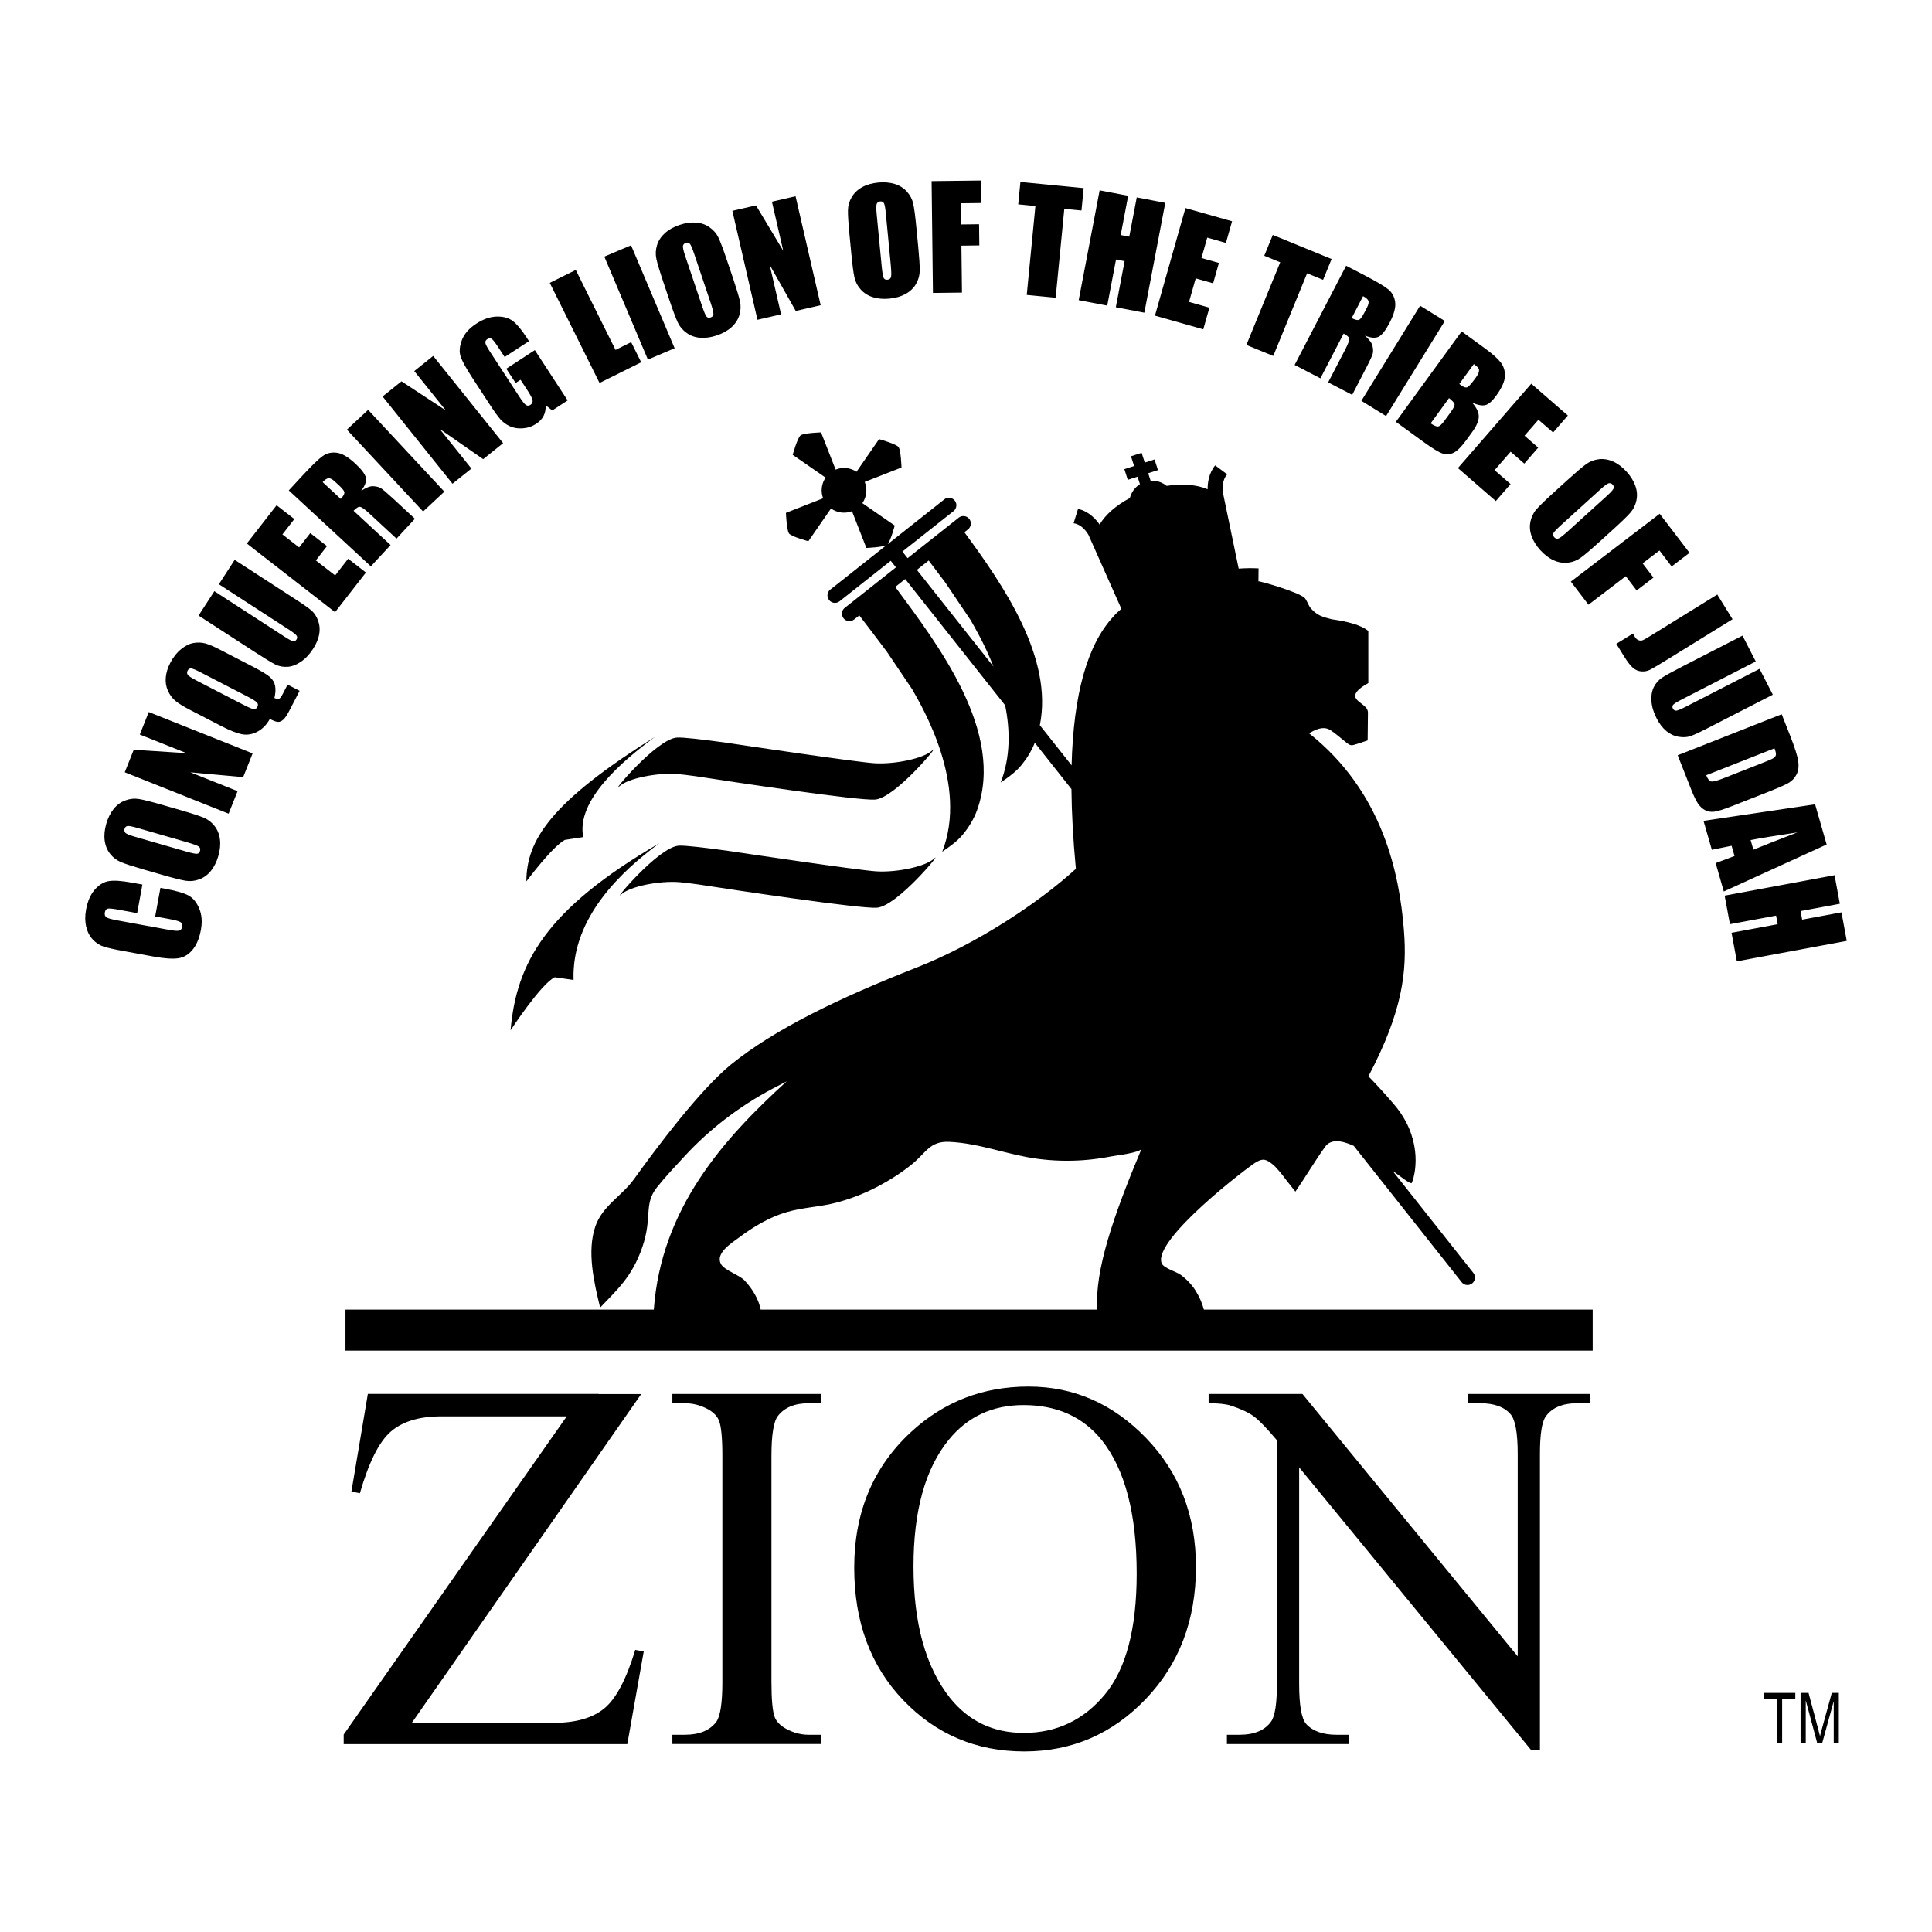 <?xml version="1.0" encoding="utf-8"?>
<!-- Generator: Adobe Illustrator 13.0.0, SVG Export Plug-In . SVG Version: 6.00 Build 14948)  -->
<!DOCTYPE svg PUBLIC "-//W3C//DTD SVG 1.0//EN" "http://www.w3.org/TR/2001/REC-SVG-20010904/DTD/svg10.dtd">
<svg version="1.0" id="Layer_1" xmlns="http://www.w3.org/2000/svg" xmlns:xlink="http://www.w3.org/1999/xlink" x="0px" y="0px"
	 width="192.756px" height="192.756px" viewBox="0 0 192.756 192.756" enable-background="new 0 0 192.756 192.756"
	 xml:space="preserve">
<g>
	<polygon fill-rule="evenodd" clip-rule="evenodd" fill="#FFFFFF" points="0,0 192.756,0 192.756,192.756 0,192.756 0,0 	"/>
	<path fill-rule="evenodd" clip-rule="evenodd" d="M120.112,130.66c-0.169-0.637-0.446-1.288-0.843-1.915
		c-0.382-0.602-0.912-1.146-1.487-1.565c-0.425-0.311-1.682-0.654-1.881-1.139c-0.953-2.34,8.748-9.73,9.471-10.123
		c0.693-0.38,0.984-0.241,1.671,0.304c0.192,0.153,0.824,0.862,1.326,1.565l0.873,1.102c1.02-1.474,1.927-3.027,2.968-4.481
		c0.567-0.792,1.646-0.639,2.853-0.088l10.752,13.585c0.005,0.006,0.007,0.014,0.012,0.019c0.255,0.324,0.725,0.379,1.047,0.122
		c0.323-0.256,0.379-0.724,0.123-1.048c-0.004-0.004-0.008-0.007-0.012-0.012l-8.074-10.202c1.083,0.806,1.874,1.413,1.949,1.224
		c0.511-1.281,0.93-4.651-1.768-7.812c-0.895-1.05-1.778-2.007-2.562-2.817c3.446-6.552,3.867-10.498,3.536-14.618
		c-0.442-5.512-2.059-13.729-9.46-19.601c0.98-0.586,1.604-0.674,2.208-0.266c0.343,0.23,1.105,0.858,1.457,1.147
		c0.464,0.38,0.532,0.379,1.155,0.171l1.025-0.341c0,0,0.029-2.637,0.03-2.764c0.007-0.684-0.933-0.931-1.213-1.457
		c-0.331-0.62,0.869-1.289,1.25-1.498v-5.195c-0.702-0.603-2.123-0.96-3.647-1.172c-0.943-0.243-1.422-0.367-2.049-1.046
		c-0.282-0.307-0.368-0.707-0.606-1.029c-0.441-0.598-4.662-1.788-4.663-1.71c0.001-0.119,0.021-1.291,0.014-1.292
		c-0.657-0.035-1.319-0.027-1.983,0.023l-1.596-7.692c-0.015-0.12-0.108-1.089,0.449-1.714l-1.199-0.892
		c-0.66,0.807-0.759,1.805-0.752,2.38c-1.054-0.454-2.504-0.583-4.09-0.337c-0.442-0.361-1.013-0.551-1.6-0.512l-0.241-0.747
		l0.975-0.313l-0.343-1.062l-0.974,0.313l-0.313-0.974l-1.062,0.342l0.312,0.974l-0.973,0.314l0.342,1.062l0.974-0.313l0.24,0.746
		c-0.509,0.317-0.864,0.818-1.008,1.384c-1.385,0.731-2.447,1.674-3.018,2.643c-0.333-0.485-1.046-1.315-2.15-1.561l-0.446,1.431
		c0.887,0.123,1.421,1.041,1.482,1.151l3.287,7.389c-0.31,0.261-0.608,0.542-0.841,0.819c-2.548,2.78-3.941,7.677-4.126,14.796
		l-3.168-4.001c1.348-6.711-3.596-13.914-7.527-19.255l0.345-0.273c0.005-0.004,0.011-0.006,0.016-0.011
		c0.324-0.256,0.378-0.726,0.123-1.049c-0.257-0.324-0.726-0.378-1.05-0.123c-0.01,0.008-0.017,0.018-0.027,0.026l-5.073,4.015
		l-0.519-0.657l5.088-4.026c0.005-0.004,0.011-0.007,0.016-0.011c0.323-0.256,0.378-0.726,0.122-1.049
		c-0.255-0.323-0.726-0.378-1.049-0.122c-0.011,0.008-0.018,0.019-0.028,0.027l-5.625,4.453c0.307-0.367,0.711-1.87,0.711-1.87
		l-2.542-1.757l-0.688-0.477c0.432-0.618,0.521-1.418,0.237-2.118l0.79-0.309l2.878-1.126c0,0-0.054-1.735-0.3-2.046
		c-0.247-0.312-1.939-0.784-1.939-0.784l-1.757,2.541l-0.493,0.712c-0.613-0.413-1.398-0.494-2.084-0.214l-0.327-0.836l-1.127-2.877
		c0,0-1.734,0.053-2.045,0.299c-0.312,0.246-0.784,1.94-0.784,1.94l2.541,1.757l0.744,0.515c-0.417,0.603-0.51,1.378-0.249,2.062
		l-0.833,0.327l-2.877,1.126c0,0,0.07,1.757,0.317,2.068c0.246,0.311,1.922,0.761,1.922,0.761l1.757-2.542l0.5-0.723
		c0.608,0.437,1.398,0.539,2.095,0.272l0.309,0.789l1.126,2.876c0,0,1.576-0.063,2.006-0.28l-5.561,4.401
		c-0.015,0.011-0.031,0.018-0.045,0.029c-0.323,0.256-0.378,0.726-0.122,1.049c0.254,0.321,0.719,0.376,1.042,0.127v0l0.003-0.003
		c0.001-0.001,0.002-0.001,0.004-0.003c0.001,0,0.002-0.002,0.003-0.002l5.099-4.036l0.52,0.656l-5.062,4.006
		c-0.014,0.01-0.03,0.017-0.044,0.028c-0.323,0.256-0.378,0.726-0.122,1.049c0.254,0.321,0.718,0.376,1.042,0.127l0,0l0.003-0.002
		c0.001-0.001,0.003-0.002,0.004-0.003c0.002-0.001,0.002-0.002,0.004-0.004l0.518-0.41c0.568,0.742,1.695,2.208,2.747,3.62
		l2.534,3.76c0.966,1.71,5.617,9.479,2.994,16.202c0.702-0.48,1.487-1.031,2.033-1.689c0.612-0.738,1.125-1.569,1.453-2.487
		c2.763-7.75-3.868-16.424-8.173-22.245l0.993-0.786l9.971,12.597c0.497,2.459,0.547,5.154-0.446,7.699l0.425-0.29
		c0.556-0.381,1.177-0.879,1.608-1.399c0.563-0.68,1.042-1.44,1.37-2.273l3.657,4.62c0.023,2.424,0.17,5.074,0.443,7.957
		c-3.779,3.454-9.986,7.53-15.861,9.837c-7.845,3.079-14.202,6.174-18.517,9.662c-3.098,2.505-7.479,8.353-9.703,11.452
		c-1.2,1.672-3.141,2.668-3.849,4.688c-0.882,2.509-0.144,5.638,0.465,8.138c1.606-1.708,3.174-3.021,4.206-6.023
		s0.114-4.267,1.453-5.964c0.854-1.08,1.848-2.12,2.782-3.134c2.492-2.702,5.471-4.971,8.713-6.695
		c0.493-0.262,0.975-0.512,1.452-0.755c-6.279,5.728-12.514,12.636-13.251,22.768H34.468v4.093h124.433v-4.093H120.112
		L120.112,130.66z M91.478,56.854l1.177-0.932c0.508,0.667,1.09,1.435,1.653,2.189l2.534,3.76c0.394,0.698,1.403,2.406,2.28,4.639
		L91.478,56.854L91.478,56.854z M109.464,130.66H75.892c-0.171-0.912-0.72-1.962-1.591-2.893c-0.542-0.579-2.039-1.028-2.377-1.662
		c-0.578-1.088,1.095-2.101,1.821-2.646c1.425-1.069,2.992-2.008,4.71-2.517c1.662-0.492,3.419-0.528,5.09-0.981
		c1.401-0.38,2.749-0.908,4.033-1.584c1.209-0.639,2.37-1.378,3.432-2.242c1.368-1.113,1.761-2.298,3.674-2.214
		c3.057,0.132,5.801,1.284,8.791,1.688c1.52,0.207,3.049,0.25,4.581,0.144c0.964-0.068,1.916-0.203,2.864-0.387
		c0.461-0.089,2.806-0.358,2.974-0.758C111.061,121.371,109.234,126.697,109.464,130.66L109.464,130.66z"/>
	<path fill-rule="evenodd" clip-rule="evenodd" d="M55.35,97.498l1.874,0.273c-0.217-6.292,4.922-10.952,8.554-13.638
		c-11.358,6.609-14.252,11.948-14.839,18.662C50.939,102.795,53.978,98.145,55.35,97.498L55.35,97.498z M61.786,78.456
		c0.881-0.813,3.786-1.382,5.812-1.229c0.341,0.026,0.989,0.106,1.831,0.22c3.92,0.602,16.171,2.451,17.875,2.328
		c2.033-0.146,6.658-5.791,5.718-4.911c-0.875,0.82-3.776,1.414-5.803,1.282c-1.894-0.125-13.228-1.814-14.711-2.035v-0.003
		c-2.422-0.334-4.361-0.561-4.967-0.521C65.506,73.712,60.839,79.33,61.786,78.456L61.786,78.456z M67.726,84.373
		c-2.034,0.127-6.701,5.744-5.754,4.87c0.881-0.813,3.786-1.382,5.812-1.229c0.342,0.025,0.99,0.105,1.832,0.22
		c3.919,0.602,16.17,2.45,17.875,2.329c2.033-0.146,6.658-5.792,5.718-4.911c-0.876,0.82-3.776,1.414-5.804,1.281
		c-1.893-0.124-13.227-1.813-14.71-2.035v-0.002C70.271,84.561,68.333,84.335,67.726,84.373L67.726,84.373z M56.351,83.798
		l1.84-0.28c-0.733-3.637,3.862-7.575,7.16-10.002c-10.463,6.542-12.825,10.351-12.835,14.423
		C52.515,87.938,55.074,84.5,56.351,83.798L56.351,83.798z"/>
	<path fill-rule="evenodd" clip-rule="evenodd" d="M18.041,80.835c1.078,0.311,1.833,0.557,2.267,0.737
		c0.434,0.18,0.798,0.457,1.092,0.832c0.294,0.374,0.475,0.816,0.542,1.329c0.067,0.512,0.014,1.07-0.16,1.674
		c-0.166,0.574-0.408,1.062-0.728,1.465s-0.707,0.688-1.163,0.858c-0.456,0.17-0.912,0.218-1.369,0.143
		c-0.457-0.074-1.237-0.271-2.342-0.589l-1.835-0.529c-1.077-0.311-1.833-0.557-2.267-0.736c-0.434-0.18-0.798-0.458-1.092-0.832
		s-0.475-0.817-0.542-1.329c-0.068-0.512-0.014-1.07,0.16-1.675c0.166-0.574,0.408-1.062,0.728-1.464
		c0.319-0.403,0.707-0.689,1.163-0.858c0.456-0.17,0.913-0.217,1.369-0.143c0.458,0.074,1.238,0.271,2.342,0.59L18.041,80.835
		L18.041,80.835z M182.245,84.257l-10.261,4.687l-0.812-2.832l1.882-0.707l-0.293-1.022l-1.971,0.4l-0.829-2.885l11.133-1.65
		L182.245,84.257L182.245,84.257z M177.761,71.261l0.795,2.017c0.514,1.302,0.801,2.206,0.861,2.712
		c0.062,0.506,0.003,0.932-0.177,1.28c-0.18,0.346-0.425,0.616-0.737,0.808c-0.312,0.192-0.959,0.482-1.941,0.869l-3.635,1.433
		c-0.932,0.367-1.571,0.569-1.92,0.605c-0.349,0.037-0.655-0.02-0.918-0.167c-0.264-0.148-0.493-0.369-0.689-0.661
		c-0.196-0.292-0.422-0.761-0.676-1.405l-1.341-3.4L177.761,71.261L177.761,71.261z M159.526,54.104
		c-0.831,0.754-1.438,1.268-1.818,1.542s-0.808,0.438-1.281,0.492c-0.473,0.054-0.944-0.025-1.415-0.237
		c-0.471-0.212-0.918-0.55-1.341-1.017c-0.4-0.442-0.689-0.905-0.863-1.388c-0.175-0.483-0.215-0.963-0.119-1.44
		c0.095-0.478,0.294-0.891,0.598-1.241c0.304-0.349,0.88-0.91,1.732-1.682l1.415-1.284c0.831-0.753,1.437-1.268,1.817-1.542
		s0.809-0.438,1.281-0.492c0.472-0.053,0.944,0.025,1.415,0.237c0.472,0.211,0.918,0.55,1.342,1.017
		c0.4,0.442,0.688,0.905,0.863,1.388c0.175,0.483,0.215,0.963,0.119,1.44c-0.095,0.477-0.295,0.89-0.598,1.24
		c-0.304,0.35-0.882,0.911-1.732,1.683L159.526,54.104L159.526,54.104z M145.83,33.066l2.344,1.707
		c0.74,0.539,1.259,1.004,1.557,1.396s0.437,0.85,0.415,1.371c-0.021,0.521-0.314,1.172-0.882,1.952
		c-0.384,0.527-0.733,0.834-1.051,0.922s-0.761,0.009-1.329-0.234c0.45,0.516,0.669,0.985,0.654,1.41
		c-0.014,0.424-0.234,0.93-0.661,1.517l-0.609,0.836c-0.443,0.609-0.841,1.01-1.194,1.202c-0.353,0.192-0.721,0.231-1.104,0.117
		c-0.384-0.114-1.047-0.515-1.99-1.201l-2.714-1.975L145.83,33.066L145.83,33.066z M144.57,39.721l-1.833,2.519
		c0.341,0.231,0.591,0.334,0.751,0.308c0.158-0.025,0.37-0.22,0.635-0.583l0.611-0.84c0.28-0.385,0.409-0.649,0.386-0.791
		S144.913,39.989,144.57,39.721L144.57,39.721z M134.305,26.512l1.821,0.945c1.213,0.63,2.011,1.104,2.392,1.42
		c0.382,0.317,0.607,0.738,0.678,1.263c0.071,0.525-0.111,1.21-0.549,2.052c-0.4,0.77-0.764,1.237-1.093,1.402
		c-0.329,0.165-0.789,0.128-1.379-0.111c0.443,0.392,0.698,0.738,0.764,1.042c0.064,0.303,0.073,0.555,0.023,0.755
		s-0.281,0.7-0.696,1.5l-1.357,2.614l-2.397-1.245l1.709-3.292c0.274-0.53,0.404-0.88,0.387-1.049
		c-0.017-0.17-0.2-0.345-0.551-0.527l-2.318,4.466l-2.572-1.335L134.305,26.512L134.305,26.512z M91.612,24.633
		c0.107,1.117,0.157,1.91,0.149,2.379s-0.132,0.91-0.371,1.321s-0.585,0.742-1.036,0.993c-0.451,0.251-0.99,0.407-1.616,0.467
		c-0.594,0.058-1.137,0.012-1.629-0.137c-0.492-0.149-0.9-0.404-1.226-0.765c-0.326-0.362-0.538-0.769-0.637-1.221
		c-0.099-0.452-0.203-1.25-0.313-2.395l-0.183-1.901c-0.107-1.117-0.158-1.91-0.149-2.379c0.007-0.47,0.131-0.91,0.371-1.321
		c0.239-0.411,0.584-0.742,1.036-0.994c0.451-0.251,0.99-0.407,1.616-0.467c0.595-0.057,1.137-0.011,1.629,0.138
		s0.901,0.404,1.226,0.765c0.326,0.361,0.538,0.769,0.637,1.221c0.099,0.453,0.204,1.251,0.313,2.395L91.612,24.633L91.612,24.633z
		 M73.143,27.788c0.357,1.063,0.586,1.825,0.685,2.284c0.099,0.459,0.079,0.917-0.062,1.371c-0.14,0.455-0.401,0.855-0.784,1.203
		c-0.383,0.347-0.872,0.62-1.468,0.821c-0.566,0.19-1.105,0.269-1.618,0.236c-0.513-0.034-0.969-0.19-1.368-0.468
		s-0.698-0.626-0.897-1.044c-0.199-0.418-0.481-1.172-0.848-2.261l-0.609-1.811c-0.358-1.063-0.586-1.824-0.686-2.283
		c-0.099-0.459-0.078-0.916,0.062-1.371s0.401-0.855,0.784-1.203s0.872-0.621,1.468-0.822c0.566-0.19,1.105-0.269,1.618-0.235
		c0.513,0.034,0.969,0.189,1.368,0.467c0.399,0.278,0.698,0.626,0.896,1.044c0.199,0.418,0.482,1.172,0.848,2.262L73.143,27.788
		L73.143,27.788z M28.814,48.927l1.394-1.505c0.929-1.003,1.596-1.647,2.002-1.931s0.873-0.39,1.398-0.319
		c0.525,0.07,1.137,0.428,1.833,1.073c0.637,0.589,0.991,1.064,1.063,1.425s-0.085,0.794-0.472,1.3
		c0.495-0.325,0.897-0.478,1.207-0.461c0.309,0.018,0.554,0.076,0.733,0.177c0.18,0.101,0.601,0.457,1.262,1.068l2.162,2.001
		l-1.835,1.983l-2.722-2.52c-0.438-0.406-0.742-0.623-0.91-0.651c-0.167-0.028-0.385,0.102-0.654,0.392l3.694,3.418l-1.968,2.127
		L28.814,48.927L28.814,48.927z M28.692,68.303l1.2,0.621l-1.006,1.945c-0.242,0.469-0.45,0.78-0.624,0.934
		c-0.174,0.152-0.349,0.226-0.525,0.221c-0.176-0.006-0.448-0.104-0.816-0.294c-0.317,0.574-0.729,0.996-1.236,1.266
		c-0.506,0.27-1.019,0.356-1.535,0.259c-0.516-0.097-1.219-0.375-2.11-0.835l-3.067-1.586c-0.673-0.348-1.166-0.653-1.479-0.915
		c-0.312-0.262-0.56-0.598-0.743-1.009c-0.184-0.41-0.254-0.852-0.21-1.327c0.043-0.474,0.188-0.949,0.435-1.427
		c0.297-0.576,0.661-1.038,1.09-1.387c0.429-0.349,0.853-0.557,1.27-0.623c0.417-0.066,0.806-0.049,1.165,0.052
		c0.36,0.101,0.86,0.316,1.502,0.648l3.223,1.667c0.883,0.457,1.459,0.809,1.729,1.057c0.271,0.248,0.436,0.541,0.497,0.879
		c0.061,0.339,0.036,0.734-0.074,1.188c0.223,0.1,0.383,0.125,0.48,0.075c0.097-0.051,0.222-0.224,0.375-0.52L28.692,68.303
		L28.692,68.303z M14.207,88.254l-0.523,2.85l-1.894-0.348c-0.551-0.101-0.899-0.134-1.047-0.097
		c-0.148,0.037-0.242,0.161-0.28,0.371c-0.044,0.238,0.012,0.404,0.167,0.499c0.155,0.095,0.511,0.193,1.065,0.295l5.093,0.936
		c0.533,0.098,0.887,0.129,1.061,0.095c0.175-0.034,0.282-0.163,0.323-0.387c0.04-0.215-0.016-0.371-0.168-0.468
		c-0.152-0.096-0.53-0.2-1.136-0.311l-1.386-0.255l0.524-2.849l0.43,0.079c1.141,0.21,1.935,0.438,2.383,0.687
		c0.448,0.249,0.801,0.68,1.059,1.296c0.257,0.615,0.313,1.325,0.165,2.13c-0.154,0.837-0.432,1.499-0.834,1.985
		c-0.402,0.487-0.888,0.77-1.456,0.848c-0.568,0.078-1.391,0.018-2.467-0.18l-3.208-0.589c-0.791-0.146-1.379-0.281-1.766-0.409
		c-0.386-0.127-0.737-0.358-1.054-0.695C8.941,93.4,8.722,92.975,8.6,92.459c-0.123-0.516-0.127-1.083-0.014-1.703
		c0.154-0.841,0.444-1.506,0.869-1.993c0.424-0.488,0.894-0.773,1.409-0.856c0.516-0.083,1.283-0.031,2.305,0.157L14.207,88.254
		L14.207,88.254z M184.252,93.874l-10.967,2.039l-0.529-2.849l4.604-0.856l-0.159-0.856l-4.605,0.856l-0.529-2.849l10.967-2.039
		l0.529,2.849l-3.92,0.729l0.159,0.857l3.921-0.729L184.252,93.874L184.252,93.874z M174.936,84.774
		c1.177-0.478,2.641-1.053,4.39-1.724c-2.14,0.32-3.694,0.575-4.665,0.763L174.936,84.774L174.936,84.774z M177.04,74.66
		l-6.811,2.685c0.153,0.388,0.324,0.596,0.516,0.625s0.632-0.093,1.322-0.366l4.022-1.585c0.469-0.185,0.764-0.318,0.884-0.4
		c0.12-0.082,0.19-0.188,0.211-0.319C177.204,75.167,177.156,74.955,177.04,74.66L177.04,74.66z M176.876,69.308l-6.634,3.408
		c-0.753,0.386-1.294,0.633-1.624,0.74c-0.329,0.107-0.716,0.124-1.161,0.048c-0.444-0.076-0.85-0.269-1.217-0.577
		c-0.368-0.309-0.689-0.73-0.964-1.264c-0.304-0.592-0.474-1.164-0.511-1.717c-0.036-0.554,0.046-1.023,0.245-1.41
		c0.2-0.386,0.464-0.689,0.793-0.909c0.327-0.22,1.052-0.618,2.172-1.193l5.875-3.017l1.323,2.578l-7.438,3.82
		c-0.434,0.223-0.698,0.388-0.795,0.497s-0.108,0.233-0.036,0.376c0.084,0.162,0.204,0.232,0.36,0.211
		c0.157-0.021,0.481-0.159,0.977-0.413l7.311-3.754L176.876,69.308L176.876,69.308z M172.857,61.78l-6.341,3.92
		c-0.95,0.586-1.566,0.954-1.851,1.102s-0.584,0.209-0.901,0.185c-0.318-0.024-0.603-0.146-0.855-0.366
		c-0.251-0.22-0.546-0.603-0.884-1.149l-0.764-1.236l1.666-1.03c0.081,0.157,0.143,0.269,0.184,0.336
		c0.109,0.177,0.238,0.29,0.389,0.339c0.148,0.049,0.29,0.043,0.426-0.018c0.134-0.062,0.381-0.203,0.74-0.425l6.667-4.122
		L172.857,61.78L172.857,61.78z M165.587,51.257l2.976,3.896l-1.784,1.362l-1.216-1.593l-1.68,1.282l1.084,1.42l-1.68,1.283
		l-1.084-1.42l-3.723,2.843l-1.759-2.303L165.587,51.257L165.587,51.257z M160.295,49.496c0.384-0.349,0.61-0.593,0.679-0.733
		s0.042-0.277-0.079-0.41c-0.103-0.113-0.225-0.16-0.365-0.141c-0.142,0.019-0.425,0.221-0.85,0.606l-3.856,3.497
		c-0.479,0.435-0.757,0.723-0.834,0.864c-0.076,0.141-0.05,0.283,0.081,0.427c0.134,0.147,0.283,0.182,0.45,0.106
		c0.166-0.076,0.492-0.334,0.979-0.776L160.295,49.496L160.295,49.496z M152.776,38.284l3.649,3.173l-1.472,1.693l-1.464-1.272
		l-1.386,1.595l1.364,1.187l-1.387,1.595l-1.364-1.187l-1.601,1.842l1.595,1.386l-1.473,1.693l-3.781-3.288L152.776,38.284
		L152.776,38.284z M147.044,36.322l-1.448,1.99c0.104,0.07,0.184,0.125,0.24,0.166c0.232,0.169,0.42,0.221,0.565,0.154
		c0.146-0.066,0.412-0.364,0.798-0.896c0.204-0.28,0.321-0.495,0.351-0.646c0.029-0.15,0.013-0.271-0.051-0.362
		C147.437,36.638,147.284,36.502,147.044,36.322L147.044,36.322z M144.151,32.024l-5.862,9.489l-2.465-1.523l5.862-9.489
		L144.151,32.024L144.151,32.024z M135.993,29.549l-1.134,2.185c0.285,0.148,0.506,0.213,0.662,0.194
		c0.155-0.02,0.346-0.245,0.571-0.679l0.28-0.54c0.162-0.312,0.212-0.545,0.152-0.699C136.465,29.855,136.287,29.702,135.993,29.549
		L135.993,29.549z M132.854,25.842l-0.85,2.077l-1.593-0.652l-3.377,8.246l-2.682-1.098l3.377-8.247l-1.593-0.652l0.851-2.077
		L132.854,25.842L132.854,25.842z M118.271,20.759l4.653,1.318l-0.611,2.159l-1.866-0.529l-0.576,2.033l1.74,0.493l-0.576,2.033
		l-1.74-0.493l-0.665,2.348l2.033,0.576l-0.611,2.159l-4.821-1.366L118.271,20.759L118.271,20.759z M116.26,20.239l-2.089,10.958
		l-2.846-0.543l0.877-4.601l-0.856-0.164l-0.877,4.602l-2.847-0.543l2.089-10.957l2.847,0.542l-0.747,3.917l0.856,0.163l0.746-3.917
		L116.26,20.239L116.26,20.239z M108.117,18.769l-0.218,2.234l-1.713-0.167l-0.863,8.869l-2.885-0.281l0.864-8.869l-1.713-0.167
		l0.217-2.233L108.117,18.769L108.117,18.769z M92.946,18.072l4.901-0.059l0.026,2.244l-2.003,0.024l0.025,2.113l1.787-0.021
		l0.025,2.113l-1.787,0.021l0.056,4.684l-2.897,0.035L92.946,18.072L92.946,18.072z M88.376,21.262
		c-0.049-0.517-0.11-0.844-0.182-0.982c-0.072-0.138-0.196-0.199-0.376-0.182c-0.151,0.015-0.262,0.084-0.332,0.208
		c-0.07,0.125-0.077,0.472-0.022,1.043l0.499,5.182c0.062,0.645,0.126,1.04,0.194,1.185c0.067,0.146,0.197,0.209,0.391,0.19
		c0.197-0.019,0.315-0.118,0.354-0.297c0.039-0.178,0.026-0.595-0.036-1.249L88.376,21.262L88.376,21.262z M79.374,19.582
		l2.504,10.87l-2.484,0.573l-2.604-4.604l1.139,4.941l-2.357,0.543l-2.504-10.87l2.356-0.542l2.72,4.527l-1.128-4.895L79.374,19.582
		L79.374,19.582z M69.228,25.238c-0.166-0.492-0.299-0.796-0.4-0.915c-0.101-0.119-0.237-0.149-0.407-0.092
		c-0.145,0.049-0.236,0.142-0.276,0.278s0.033,0.477,0.215,1.021l1.661,4.934c0.206,0.614,0.359,0.984,0.458,1.11
		c0.099,0.126,0.24,0.159,0.424,0.097c0.188-0.063,0.281-0.187,0.277-0.369c-0.003-0.183-0.109-0.586-0.318-1.208L69.228,25.238
		L69.228,25.238z M62.961,24.474l4.348,10.272l-2.668,1.129l-4.348-10.272L62.961,24.474L62.961,24.474z M57.445,26.934l3.966,7.979
		l1.561-0.776l1,2.009l-4.156,2.065l-4.965-9.988L57.445,26.934L57.445,26.934z M52.776,34.038l-2.427,1.583l-0.551-0.844
		c-0.347-0.532-0.587-0.85-0.721-0.954c-0.133-0.104-0.287-0.099-0.459,0.014c-0.15,0.098-0.214,0.223-0.193,0.373
		c0.021,0.151,0.188,0.464,0.499,0.94l2.924,4.481c0.273,0.419,0.48,0.678,0.62,0.775c0.141,0.098,0.292,0.094,0.453-0.012
		c0.176-0.115,0.248-0.268,0.213-0.459c-0.035-0.191-0.193-0.504-0.477-0.938l-0.722-1.106l-0.492,0.321l-0.929-1.423l2.847-1.857
		l3.273,5.019l-1.535,1.001l-0.663-0.522c0.023,0.396-0.043,0.75-0.2,1.059c-0.156,0.31-0.404,0.576-0.746,0.798
		c-0.407,0.266-0.853,0.415-1.336,0.448c-0.484,0.034-0.913-0.036-1.288-0.208c-0.375-0.173-0.69-0.405-0.947-0.697
		c-0.255-0.291-0.593-0.759-1.012-1.401l-1.812-2.778c-0.583-0.894-0.958-1.574-1.126-2.041c-0.167-0.467-0.134-1.018,0.103-1.652
		c0.235-0.634,0.714-1.187,1.437-1.658c0.711-0.464,1.396-0.702,2.056-0.716c0.659-0.014,1.191,0.134,1.596,0.442
		c0.404,0.309,0.855,0.845,1.354,1.61L52.776,34.038L52.776,34.038z M43.22,35.512l6.976,8.704l-1.989,1.594l-4.344-3.017
		l3.171,3.957l-1.887,1.512l-6.976-8.704l1.887-1.512l4.416,2.897l-3.141-3.919L43.22,35.512L43.22,35.512z M36.73,40.892
		l7.604,8.161l-2.12,1.976l-7.604-8.162L36.73,40.892L36.73,40.892z M32.189,48.103l1.807,1.672c0.219-0.236,0.34-0.432,0.363-0.588
		c0.022-0.155-0.145-0.398-0.503-0.729l-0.447-0.414c-0.257-0.238-0.469-0.349-0.634-0.332S32.414,47.859,32.189,48.103
		L32.189,48.103z M24.626,54.225l2.971-3.817l1.771,1.378l-1.191,1.53l1.667,1.298l1.111-1.427l1.668,1.298l-1.111,1.427
		l1.926,1.499l1.298-1.668l1.771,1.378l-3.078,3.954L24.626,54.225L24.626,54.225z M23.414,55.856l6.258,4.058
		c0.709,0.46,1.193,0.806,1.45,1.039s0.464,0.561,0.62,0.983c0.155,0.423,0.191,0.871,0.106,1.344
		c-0.085,0.473-0.291,0.961-0.617,1.464c-0.362,0.558-0.773,0.991-1.235,1.298s-0.91,0.47-1.344,0.489s-0.829-0.059-1.183-0.234
		s-1.06-0.605-2.117-1.291l-5.541-3.592l1.577-2.432l7.017,4.549c0.409,0.265,0.684,0.412,0.826,0.442s0.256-0.022,0.344-0.156
		c0.099-0.153,0.101-0.292,0.004-0.417s-0.378-0.339-0.845-0.641l-6.896-4.47L23.414,55.856L23.414,55.856z M20,67.071
		c-0.461-0.238-0.769-0.365-0.923-0.38c-0.155-0.015-0.274,0.057-0.357,0.217c-0.07,0.135-0.072,0.266-0.005,0.392
		c0.067,0.125,0.356,0.32,0.865,0.583l4.625,2.391c0.575,0.297,0.942,0.457,1.101,0.479c0.159,0.022,0.283-0.053,0.373-0.226
		c0.091-0.176,0.072-0.329-0.058-0.458c-0.129-0.13-0.486-0.345-1.069-0.647L20,67.071L20,67.071z M14.842,71.039l10.362,4.129
		l-0.943,2.368l-5.267-0.48l4.711,1.877l-0.895,2.247L12.447,77.05l0.896-2.247l5.271,0.341l-4.667-1.859L14.842,71.039
		L14.842,71.039z M13.716,82.604c-0.499-0.144-0.825-0.208-0.98-0.192c-0.155,0.016-0.257,0.109-0.308,0.283
		c-0.042,0.146-0.018,0.275,0.072,0.385c0.09,0.11,0.41,0.245,0.961,0.403l5.002,1.443c0.622,0.18,1.013,0.265,1.173,0.256
		c0.161-0.009,0.268-0.106,0.321-0.294c0.055-0.19,0.006-0.336-0.146-0.438c-0.152-0.101-0.544-0.243-1.175-0.426L13.716,82.604
		L13.716,82.604z"/>
	<path fill-rule="evenodd" clip-rule="evenodd" d="M102.608,138.338c-4.544,0-8.452,1.516-11.726,4.545
		c-3.771,3.49-5.656,8-5.656,13.528c0,5.407,1.632,9.815,4.898,13.222c3.266,3.407,7.29,5.108,12.072,5.108
		c4.748,0,8.788-1.744,12.123-5.235c3.333-3.49,5.001-7.881,5.001-13.17c0-5.135-1.654-9.418-4.964-12.85
		C111.049,140.055,107.133,138.338,102.608,138.338L102.608,138.338z M63.379,164.611c-0.89,2.93-1.917,4.876-3.087,5.837
		c-1.169,0.959-2.844,1.439-5.024,1.439H41.089l22.886-32.801h-4.242l0.008-0.012H36.7l-1.64,9.744l0.847,0.161
		c0.889-3.089,1.917-5.139,3.086-6.15c1.17-1.01,2.844-1.517,5.024-1.517h12.526L34.29,173.055v0.957h28.296l1.64-9.248
		L63.379,164.611L63.379,164.611z M146.433,140.001h1.228c1.393,0,2.402,0.359,3.029,1.079c0.488,0.53,0.732,1.865,0.732,4.003
		v20.171l-21.477-26.177h-9.361v0.924c0.977,0,1.714,0.079,2.21,0.236c1.011,0.331,1.779,0.69,2.302,1.075
		c0.523,0.384,1.291,1.179,2.303,2.385v24.3c0,1.952-0.19,3.201-0.571,3.748c-0.624,0.89-1.688,1.334-3.196,1.334h-1.222v0.924
		h12.196v-0.924h-1.247c-1.369,0-2.383-0.36-3.041-1.078c-0.468-0.531-0.701-1.864-0.701-4.004v-21.598l23.116,28.168h0.906v-29.484
		c0-1.95,0.191-3.2,0.572-3.748c0.624-0.889,1.68-1.334,3.171-1.334h1.246v-0.924h-12.195V140.001L146.433,140.001z
		 M110.226,169.069c-2.121,2.55-4.815,3.824-8.081,3.824c-3.045,0-5.499-1.163-7.362-3.492c-2.429-3.062-3.643-7.436-3.643-13.119
		c0-5.545,1.171-9.754,3.514-12.63c1.881-2.31,4.37-3.467,7.466-3.467c3.317,0,5.917,1.165,7.799,3.492
		c2.325,2.927,3.489,7.367,3.489,13.323C113.407,162.497,112.346,166.52,110.226,169.069L110.226,169.069z M67.082,140.001h1.234
		c0.823,0,1.611,0.208,2.366,0.623c0.531,0.311,0.882,0.684,1.054,1.115c0.222,0.572,0.335,1.747,0.335,3.528v22.545
		c0,2.11-0.206,3.441-0.618,3.994c-0.651,0.85-1.697,1.272-3.137,1.272h-1.234v0.924h14.876v-0.924h-1.261
		c-0.805,0-1.578-0.207-2.314-0.622c-0.548-0.312-0.909-0.684-1.08-1.116c-0.224-0.57-0.335-1.747-0.335-3.528v-22.545
		c0-2.109,0.214-3.439,0.643-3.994c0.651-0.848,1.68-1.272,3.086-1.272h1.261v-0.924H67.082V140.001L67.082,140.001z"/>
	<path fill-rule="evenodd" clip-rule="evenodd" d="M177.271,173.943v-4.449h-1.313v-0.593h3.161v0.593h-1.314v4.449H177.271
		L177.271,173.943z M179.645,173.943v-5.042h0.795l0.949,3.566c0.087,0.332,0.151,0.58,0.193,0.745
		c0.046-0.184,0.117-0.453,0.214-0.808l0.964-3.504h0.699v5.042h-0.507v-4.218l-1.16,4.218h-0.479l-1.153-4.296v4.296H179.645
		L179.645,173.943z"/>
</g>
</svg>
